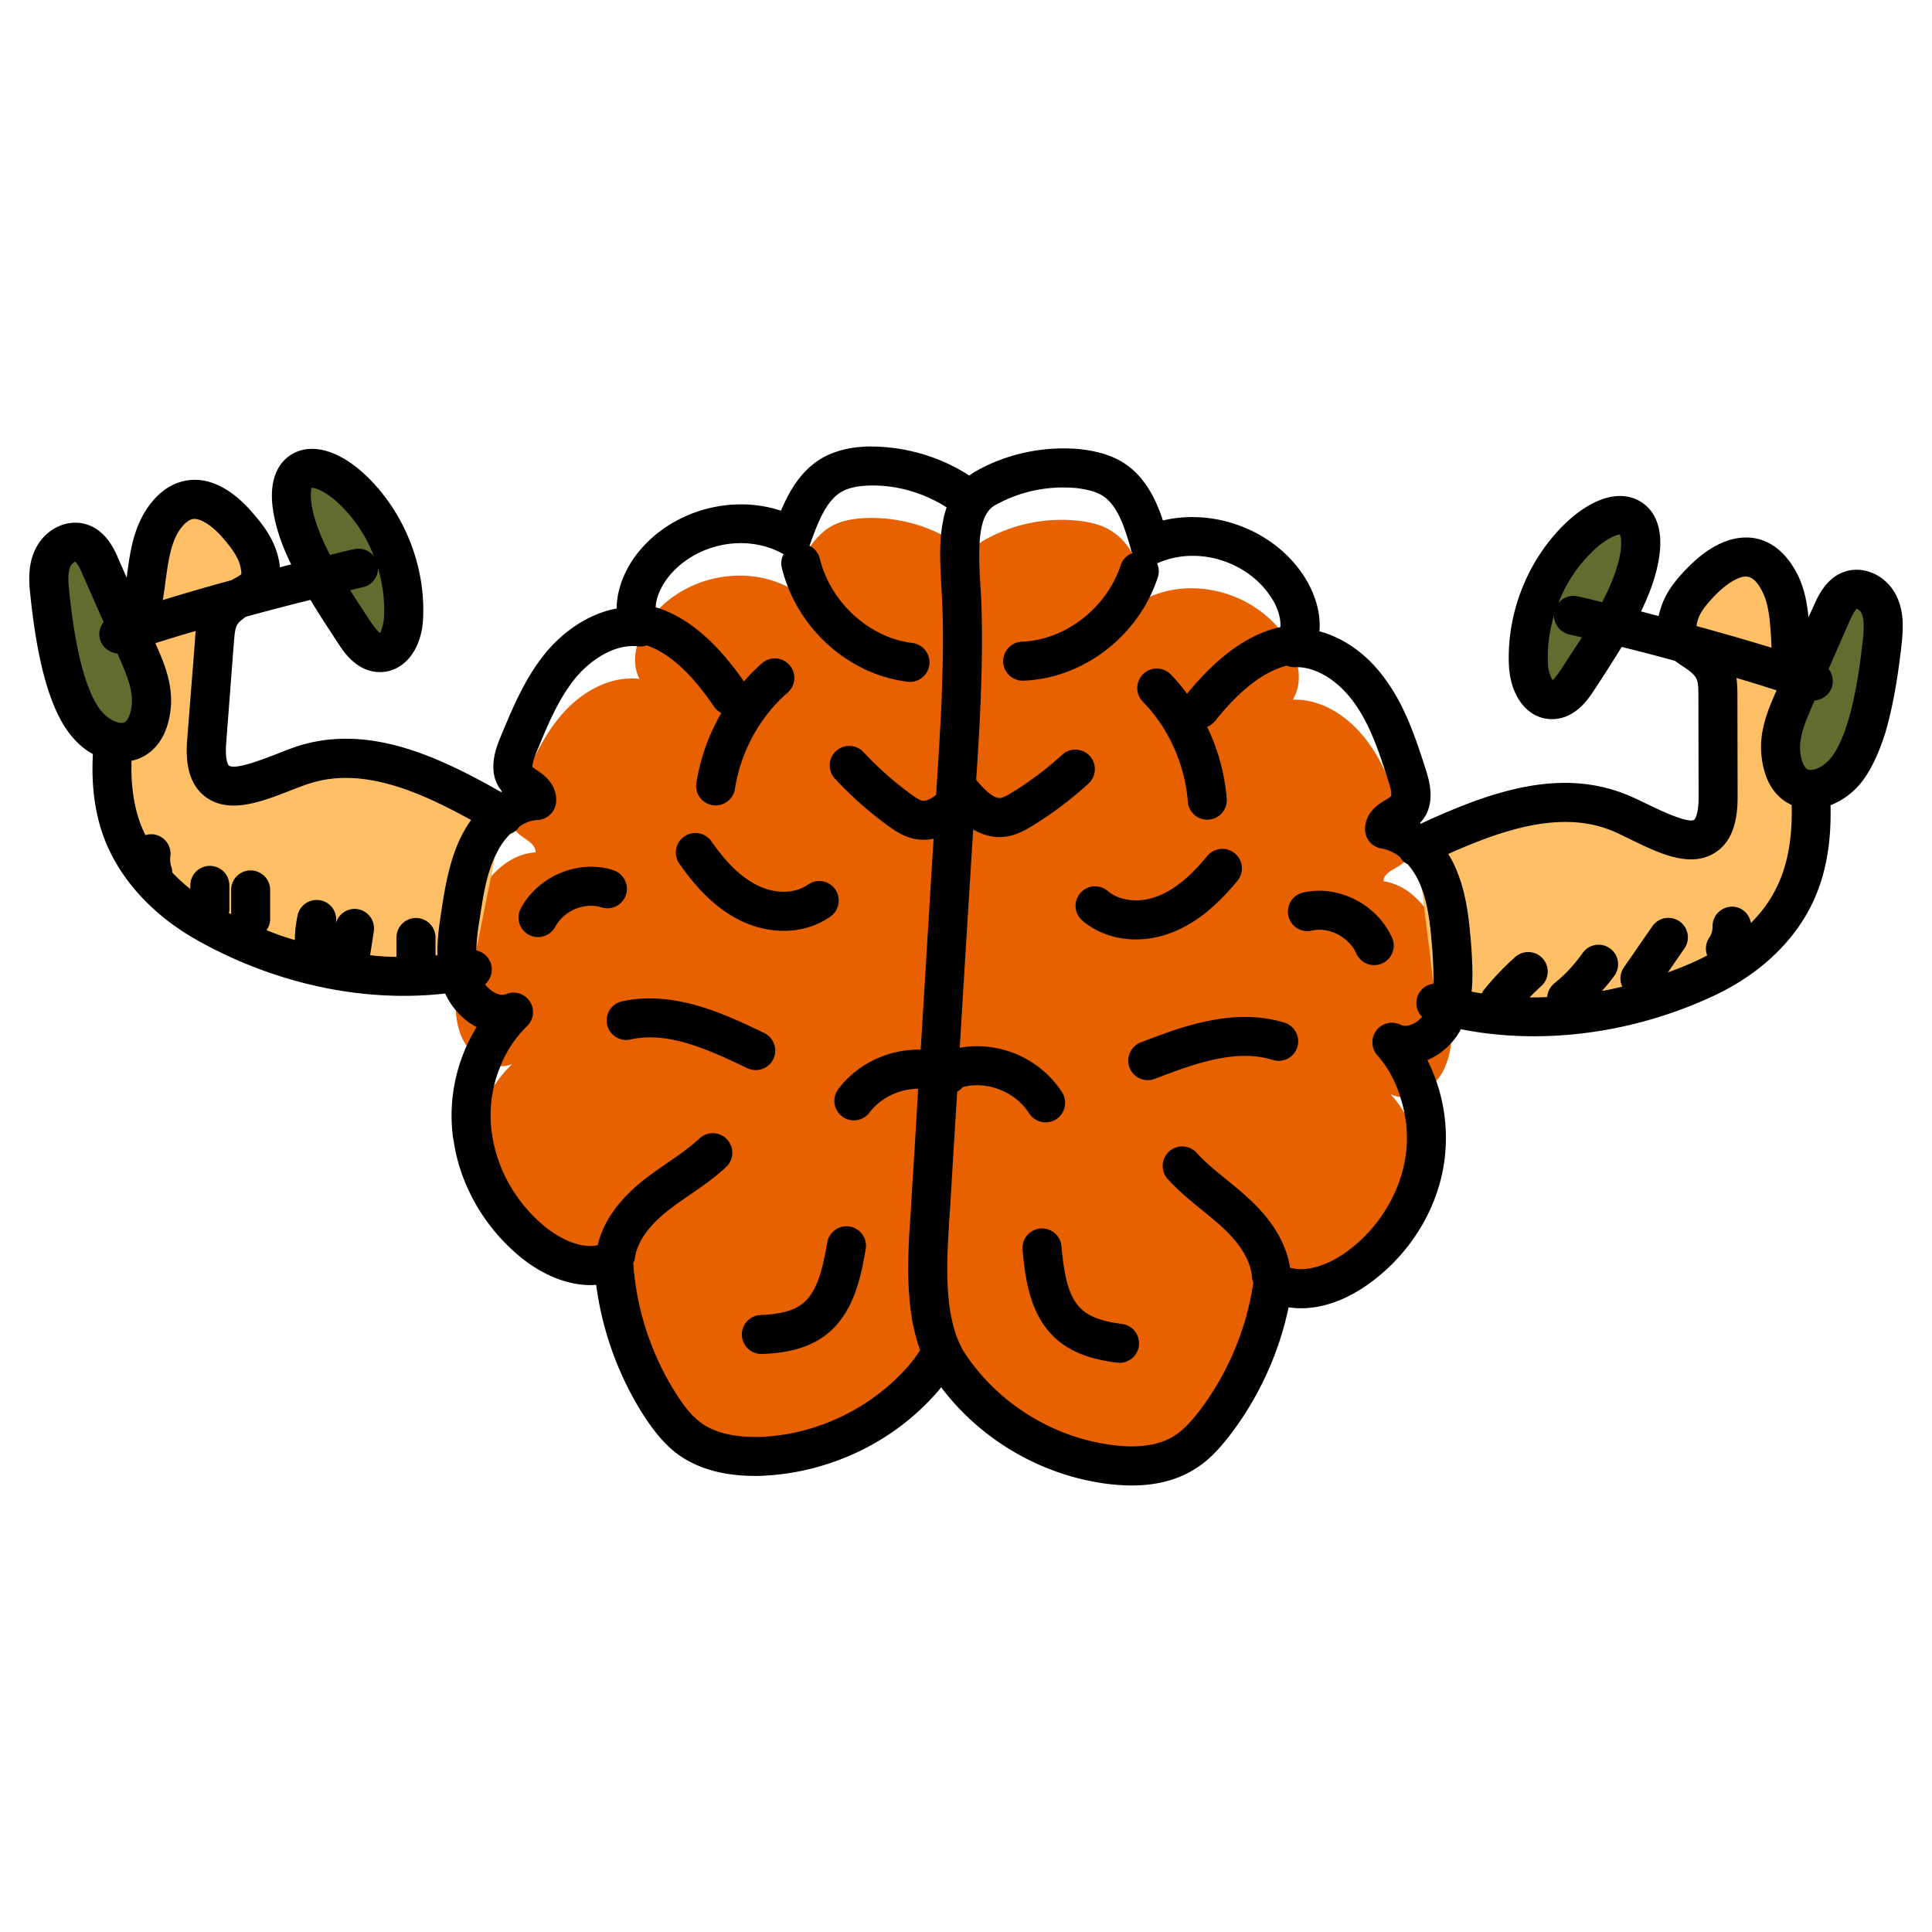 <?xml version="1.0" encoding="UTF-8"?>
<svg xmlns="http://www.w3.org/2000/svg" xmlns:xlink="http://www.w3.org/1999/xlink" xmlns:svgjs="http://svgjs.com/svgjs" id="SvgjsSvg1447" width="288" height="288" version="1.1">
  <defs id="SvgjsDefs1448"></defs>
  <g id="SvgjsG1449">
    <svg xmlns="http://www.w3.org/2000/svg" viewBox="0 0 99 99" width="288" height="288">
      <path fill="#e86100" d="M74.206 54.242a8.012 8.012 0 0 1-.196.518 2.615 2.615 0 0 1-1.261 1.272c-.48.225-1.008.274-1.487.039.91 1.027 1.487 2.347 1.682 3.736-.44 2.162-1.79 4.098-3.58 5.301-1.222.822-2.846 1.31-4.117.567a15.434 15.434 0 0 1-3.032 7.277c-.42.538-.89 1.076-1.457 1.438-1.135.743-2.543.822-3.864.655-3.266-.41-6.357-2.259-8.235-5.066a4.605 4.605 0 0 1-.41-.743 4.801 4.801 0 0 1-.568.938c-.264-1.457-.215-3.07-.127-4.547.03-.46.058-.9.088-1.33.44-7.385.9-14.77 1.35-22.144.136-2.152.254-4.323.264-6.475v-.166c0-.695-.01-1.38-.04-2.074-.058-1.164-.205-2.582 0-3.755.079-.47.225-.9.45-1.262.196-.303.44-.558.773-.744a8.048 8.048 0 0 1 4.783-.997c.655.068 1.32.225 1.858.616 1.037.724 1.448 2.064 1.79 3.306 2.386-1.076 5.438-.196 6.964 1.995.616.89.978 2.122.499 3.081a.57.57 0 0 1-.079.176c1.536-.049 2.964.94 3.883 2.23.773 1.066 1.242 2.318 1.663 3.59.088.244.166.498.244.743.06.186.118.391.157.596.078.411.069.812-.196 1.106-.352.4-1.085.508-1.115 1.037.646.097 1.223.42 1.702.89.44.42.793.948 1.027 1.506.5 1.164.616 2.455.714 3.736v.04c.069.967.137 1.994-.127 2.914z" class="colorfd6229 svgShape"></path>
      <path fill="#e86100" d="M49.216 33.438c.03.695.04 1.38.04 2.074v.166c-.01 2.152-.128 4.323-.265 6.475-.45 7.375-.91 14.759-1.35 22.143-.029.43-.058.87-.087 1.33-.088 1.477-.137 3.091.127 4.548-.01.02-.02.04-.04.06-2.082 2.65-5.31 4.244-8.587 4.39-1.33.05-2.738-.146-3.804-.968-.548-.42-.969-.978-1.36-1.564a15.517 15.517 0 0 1-2.455-7.502c-1.33.645-2.905.02-4.069-.9-1.633-1.31-2.816-3.247-3.13-5.36.274-1.447.969-2.807 2.006-3.805-.519.216-1.076.098-1.556-.205A2.64 2.64 0 0 1 23.601 53c-.382-1.017-.264-2.152-.098-3.238l.03-.215c.195-1.271.41-2.572 1.007-3.707.587-1.134 1.663-2.093 2.905-2.161 0-.538-.724-.705-1.037-1.135-.245-.323-.215-.743-.108-1.164a4.8 4.8 0 0 1 .186-.528c.098-.225.186-.46.284-.685.528-1.242 1.095-2.464 1.956-3.482 1.007-1.203 2.513-2.073 4.04-1.897-.52-1.027-.06-2.328.674-3.228 1.682-2.054 4.793-2.68 7.091-1.398.43-1.213.94-2.524 2.025-3.17.577-.332 1.232-.43 1.897-.449a7.998 7.998 0 0 1 4.734 1.408c.196.127.352.284.48.47a3.46 3.46 0 0 0-.45 1.262c-.206 1.173-.06 2.591 0 3.755z" class="colorfd6229 svgShape"></path>
      <path fill="#ffbf66" d="M72.594 43.415c3.267-1.553 6.982-3.13 10.335-1.79 1.877.751 5.112 3.123 5.107-.762l-.005-4.964c0-.818.033-1.402-.51-1.997-.813-.893-2.062-.85-1.425-2.568.234-.63.692-1.138 1.16-1.607 1.135-1.136 2.717-1.917 3.813-.111.646 1.064.63 2.4.72 3.655.15 2.12.66 4.193.9 6.303.241 2.11.195 4.335-.703 6.244-.92 1.96-2.665 3.402-4.58 4.296-4.281 1.999-9.306 2.62-13.826 1.286m-47.788-9.602c-3.139-1.815-6.723-3.69-10.168-2.628-1.927.595-5.332 2.695-5.033-1.177l.382-4.949c.062-.815.072-1.4.658-1.95.88-.823 2.122-.678 1.616-2.443-.185-.646-.603-1.191-1.034-1.696-1.046-1.226-2.564-2.133-3.793-.423-.724 1.008-.81 2.342-.994 3.585-.312 2.1-.976 4.126-1.376 6.21-.4 2.084-.522 4.305.228 6.282.769 2.028 2.399 3.61 4.24 4.657 4.116 2.342 9.078 3.372 13.685 2.412" class="colorf7ca49 svgShape"></path>
      <path fill="#636b2f" d="M2.542 30.335c-.06-.587-.087-1.207.164-1.742s.865-.943 1.43-.77c.517.159.793.707 1.01 1.203.628 1.424 1.254 2.848 1.881 4.273.413.939.836 1.934.717 2.954-.267 2.291-2.132 2.139-3.226.93-1.328-1.467-1.788-4.994-1.976-6.848zm15.647 2.122c.31.47.722.984 1.285.98.8-.004 1.17-.998 1.208-1.797a8.61 8.61 0 0 0-2.468-6.4c-1.93-1.935-3.705-1.603-3.198.989.413 2.108 2.02 4.47 3.173 6.228zm78.272.292c.06-.587.086-1.207-.165-1.742s-.865-.943-1.43-.77c-.517.159-.792.707-1.01 1.203l-1.88 4.273c-.414.939-.837 1.934-.718 2.953.267 2.292 2.132 2.14 3.227.93 1.328-1.466 1.787-4.993 1.976-6.847zm-15.648 2.122c-.309.47-.721.984-1.284.98-.8-.004-1.171-.998-1.209-1.797a8.61 8.61 0 0 1 2.469-6.4c1.929-1.935 3.704-1.603 3.197.989-.412 2.108-2.02 4.47-3.173 6.228z" class="color7a7979 svgShape"></path>
      <path d="M65.816 52.403c-2.638-.81-5.384.248-7.388 1.024a1 1 0 0 0 .72 1.865c2.245-.868 4.251-1.543 6.08-.977a1 1 0 0 0 .589-1.912zm-5.773-4.615c1.173-.455 2.237-1.292 3.347-2.633a1 1 0 1 0-1.54-1.275c-.884 1.067-1.688 1.717-2.53 2.043-.929.361-1.93.259-2.55-.262a1 1 0 1 0-1.284 1.533c1.153.966 2.889 1.24 4.557.594zm6.723-2.049a1 1 0 0 0 .458 1.947c.88-.206 1.906.329 2.286 1.19a1 1 0 0 0 1.83-.806c-.763-1.73-2.77-2.754-4.574-2.33zM57.52 67.845c-1.036-.13-1.688-.367-2.116-.772-.715-.677-.888-1.909-1.014-3.22a1 1 0 0 0-1.991.192c.124 1.287.311 3.232 1.63 4.48.97.92 2.244 1.18 3.246 1.304a1 1 0 0 0 .245-1.984zM39.626 54.27a1 1 0 0 0-.466-1.335c-1.94-.935-4.595-2.217-7.288-1.623a1 1 0 0 0 .432 1.954c1.861-.416 3.813.421 5.987 1.47a1 1 0 0 0 1.335-.466zm-1.658-7.087c1.512.73 3.283.707 4.59-.221a1 1 0 0 0-1.159-1.631c-.657.467-1.661.486-2.56.05-.816-.394-1.57-1.108-2.37-2.244a1 1 0 1 0-1.635 1.15c1.003 1.427 2 2.347 3.134 2.896zm-5.893-1.333a1 1 0 0 0-.644-1.258c-1.765-.576-3.848.287-4.742 1.953a1 1 0 0 0 1.763.945c.444-.826 1.506-1.271 2.364-.996a1 1 0 0 0 1.26-.644zm11.472 17.001a1.003 1.003 0 0 0-1.157.814c-.225 1.296-.491 2.51-1.253 3.125-.454.366-1.122.55-2.165.594a1 1 0 0 0 .042 1.999l.043-.001c1.008-.043 2.3-.2 3.337-1.036 1.41-1.14 1.745-3.064 1.967-4.337a1 1 0 0 0-.814-1.158z"></path>
      <path d="M97.2 30.58c-.49-1.05-1.62-1.61-2.63-1.3-.99.3-1.42 1.29-1.63 1.76l-.27.59c-.08-.85-.26-1.74-.75-2.53-.69-1.14-1.54-1.47-2.14-1.54-1.04-.12-2.15.38-3.23 1.46-.55.55-1.09 1.16-1.39 1.97-.07.21-.13.4-.17.58l-.9-.24c.4-.82.72-1.66.88-2.5.41-2.09-.45-2.89-1-3.18-1.06-.57-2.51-.08-3.89 1.3-1.85 1.86-2.88 4.53-2.76 7.15.08 1.61.98 2.75 2.2 2.75h.01c1.18 0 1.86-1.04 2.12-1.43a77.388 77.388 0 0 0 1.45-2.27c.92.23 1.83.46 2.74.72.13.1.26.19.37.26.22.14.42.28.57.44.23.25.25.44.25 1.19l.01 5.1c0 .82-.17 1.11-.23 1.15-.33.19-1.77-.5-2.39-.8-.4-.19-.78-.38-1.12-.51-3.46-1.38-7.06-.08-10.5 1.51-.01 0-.01-.01-.02-.01l-.02-.02c.02-.02.03-.04.05-.06.81-.91.42-2.13.26-2.66-.49-1.51-1.03-3.21-2.06-4.62-.9-1.27-2.12-2.15-3.4-2.49.1-1.1-.35-2.2-.9-2.99-1.56-2.24-4.52-3.31-7.12-2.69-.33-1.01-.86-2.14-1.86-2.85-.79-.56-1.71-.72-2.35-.8-1.85-.18-3.76.21-5.38 1.13-.12.07-.23.14-.33.22-1.54-1-3.37-1.51-5.19-1.49-.95.03-1.72.23-2.37.6-1.07.63-1.68 1.71-2.09 2.69-2.53-.84-5.56-.02-7.29 2.1-.6.73-1.13 1.8-1.13 2.91-1.29.24-2.56 1.01-3.58 2.2-1.105 1.318-1.74 2.865-2.39 4.43-.19.47-.7 1.71.03 2.66l.06.09c-.01.01-.03.02-.04.03-3.3-1.88-6.8-3.47-10.35-2.38-.35.11-.74.26-1.16.43-.63.24-2.12.83-2.44.59-.06-.04-.2-.35-.14-1.16l.39-5.09c.06-.75.09-.93.34-1.16.08-.07.17-.14.27-.21 0 0 .01-.01.02-.01 1.1-.3 2.2-.59 3.3-.86.35.59.85 1.362 1.44 2.26.26.4.94 1.44 2.12 1.44h.01c1.22-.01 2.13-1.14 2.2-2.75.13-2.62-.91-5.3-2.76-7.16-1.37-1.38-2.83-1.86-3.88-1.3-.55.29-1.41 1.1-1 3.19.16.83.47 1.67.88 2.5-.2.05-.39.1-.58.15-.01-.21-.06-.44-.13-.69-.24-.83-.73-1.49-1.24-2.07-.99-1.17-2.07-1.77-3.11-1.72-.6.03-1.48.28-2.25 1.36-.77 1.07-.95 2.36-1.1 3.5l-.02.15-.43-.98c-.2-.47-.64-1.45-1.63-1.75-1.01-.31-2.14.25-2.63 1.3-.34.708-.34 1.493-.25 2.27.38 3.75 1.11 6.18 2.23 7.41.29.33.63.6.98.79-.09 1.64.11 3.07.58 4.32.79 2.07 2.45 3.9 4.68 5.17 3.815 2.17 8.38 3.284 12.79 2.78.34.74.92 1.36 1.61 1.72-.25.42-.48.86-.66 1.32a8.63 8.63 0 0 0-.57 4.14c.01.13.04.28.06.39.34 2.3 1.61 4.48 3.5 6 1.24.98 2.59 1.45 3.8 1.36.32 2.43 1.18 4.76 2.51 6.81.4.59.9 1.27 1.58 1.8 1.02.78 2.38 1.18 4.05 1.18.14 0 .27 0 .41-.01 1.81-.08 3.59-.57 5.19-1.38 1.51-.77 2.86-1.84 3.94-3.15 2.03 2.7 5.17 4.53 8.54 4.95.42.05.83.08 1.22.08 1.3 0 2.41-.3 3.31-.89.71-.45 1.26-1.09 1.71-1.67 1.48-1.93 2.52-4.18 3.02-6.57 1.21.19 2.58-.17 3.89-1.05 2.06-1.39 3.52-3.55 4-5.9a8.829 8.829 0 0 0-.78-5.72c.73-.3 1.35-.88 1.72-1.58 4.045.803 8.702.277 12.97-1.72 2.33-1.09 4.12-2.78 5.06-4.78.66-1.39.96-3.03.91-4.98.52-.2 1.01-.53 1.43-.99.55-.62 1.01-1.54 1.39-2.76.36-1.24.64-2.78.84-4.66.07-.74.09-1.52-.26-2.27zm-15.7-2.22c.87-.88 1.45-.97 1.5-.97.04.05.14.37.01 1.06-.15.77-.49 1.59-.91 2.41-.42-.11-.83-.21-1.25-.3a.993.993 0 0 0-1 .35c.37-.95.93-1.83 1.65-2.55zm-1.33 5.67-.19.29c-.26.4-.4.5-.4.54-.09-.08-.24-.41-.26-.85-.04-.83.07-1.67.31-2.47 0 .45.32.86.78.97l.65.15c-.3.47-.61.93-.89 1.37zm-60.68-1.59c-.02-.01-.16-.08-.46-.53l-.2-.29c-.28-.44-.58-.9-.89-1.37.22-.06.43-.11.65-.16.47-.1.78-.51.78-.97.24.8.35 1.64.31 2.47-.02.46-.18.8-.19.85zM16 26.04c-.14-.69-.04-1.01-.04-1.04.09-.02.67.07 1.55.95.72.72 1.29 1.6 1.65 2.56a.994.994 0 0 0-1.01-.37c-.41.09-.83.19-1.24.3-.42-.82-.76-1.63-.91-2.4zm71.03 5.64c.16-.42.49-.8.93-1.25.6-.59 1.2-.93 1.58-.88.23.03.46.22.67.59.43.7.49 1.65.55 2.66l.02.39c-1.28-.39-2.56-.76-3.85-1.11.01-.08.03-.21.1-.4zM8.42 30.26l.07-.54c.14-1 .27-1.94.74-2.6.25-.34.49-.52.71-.53.38-.01.97.37 1.51 1.01.41.48.71.89.84 1.33.1.35.07.48.08.48-.05.07-.27.19-.42.27-.03.02-.06.03-.09.05-1.18.32-2.35.66-3.52 1.02.03-.16.05-.33.08-.49zm-4.88-.03c-.05-.45-.07-.91.07-1.21.07-.14.2-.23.23-.24.04.02.16.11.39.65l1.08 2.45a.973.973 0 0 0 .39 1.52c.1.05.21.08.32.09l.09.21c.34.78.73 1.66.64 2.44-.06.48-.21.83-.41.89-.23.07-.7-.1-1.08-.52a2.14 2.14 0 0 1-.21-.26c-.52-.76-1.15-2.42-1.51-6.02zm18.78 18.73h-.004v-.92a1 1 0 1 0-2 0v.99c-.449 0-.898-.03-1.347-.08h-.002l.187-1.226a1 1 0 0 0-.838-1.14.997.997 0 0 0-1.114.77c.002-.007.001-.014.003-.02a1 1 0 1 0-1.953-.436 6.112 6.112 0 0 0-.143 1.272c-.49-.14-.97-.31-1.44-.5l-.015-.006a.973.973 0 0 0 .189-.553v-1.509a1 1 0 1 0-2 0v1.24l-.004-.002a.467.467 0 0 1-.1-.05l-.013-.007c.007-.046.027-.088.027-.136V45.37a1 1 0 1 0-2 0v.183l-.004-.003a7.92 7.92 0 0 1-.9-.82l-.022-.026c-.007-.083-.007-.167-.036-.249a1.249 1.249 0 0 1-.061-.578 1 1 0 0 0-.86-1.122 1.01 1.01 0 0 0-.418.04l-.002-.005c-.09-.18-.17-.36-.24-.54-.35-.94-.51-2.02-.47-3.27.07-.01.14-.03.21-.05.58-.18 1.58-.76 1.79-2.56.15-1.29-.35-2.46-.78-3.41.68-.22 1.38-.43 2.07-.63-.02.16-.03.33-.04.5l-.4 5.09c-.11 1.41.2 2.36.95 2.92 1.21.89 2.88.24 4.36-.34.37-.14.71-.28 1.02-.37 2.63-.82 5.47.37 8.22 1.89-.977 1.343-1.288 3.09-1.53 4.71-.1.67-.22 1.45-.19 2.22-.03 0-.07.01-.1.01zM46.9 69.55l-.06.09c-1.87 2.36-4.79 3.85-7.82 3.99-1.38.04-2.44-.21-3.16-.77-.46-.35-.82-.84-1.13-1.31a14.348 14.348 0 0 1-2.28-6.81l-.002-.02c.032-.077.068-.153.08-.24.117-.818.678-1.632 1.666-2.42.98-.778 2.05-1.35 3.04-2.287a1 1 0 0 0-1.373-1.453c-.822.777-1.918 1.385-2.913 2.175-1.265 1.008-2.04 2.122-2.322 3.315-1.079.228-2.267-.61-2.637-.9-1.49-1.2-2.5-2.92-2.77-4.76-.01-.08-.03-.16-.04-.26-.12-1.08.03-2.19.44-3.2.32-.82.79-1.53 1.39-2.11a.997.997 0 0 0-1.07-1.64c-.15.06-.32.05-.52-.04-.21-.1-.41-.26-.56-.46.26-.24.4-.6.32-.97-.09-.4-.4-.69-.77-.77.01-.56.09-1.14.18-1.67.19-1.28.38-2.42.9-3.39.17-.34.4-.65.66-.91.19-.07.36-.2.47-.38.292-.194.58-.316.93-.33.52-.03.94-.45.95-.98.03-.87-.63-1.33-.98-1.57l-.16-.11c-.03-.02-.06-.04-.08-.04 0-.03-.02-.2.2-.75.564-1.356 1.126-2.775 2.07-3.9.72-.84 1.93-1.69 3.16-1.55.15.02.299 0 .428-.05 1.152.396 2.286 1.424 3.449 3.135.099.146.23.256.377.33a10.354 10.354 0 0 0-1.28 3.582 1 1 0 0 0 1.977.307c.293-1.895 1.271-3.687 2.683-4.916A1 1 0 1 0 39.03 34a9.62 9.62 0 0 0-.908.92c-1.433-2.062-2.92-3.317-4.522-3.804.012-.539.32-1.137.67-1.576 1.39-1.7 3.95-2.21 5.83-1.17.01.01.03.01.04.02.004.003.01.002.015.004a.986.986 0 0 0-.094.692c.75 3.087 3.411 5.492 6.471 5.85a1 1 0 0 0 .233-1.986c-2.21-.259-4.213-2.083-4.76-4.337a.99.99 0 0 0-.53-.648l.004-.005c.02-.04.03-.08.05-.12.4-1.14.83-2.19 1.58-2.63.36-.21.81-.31 1.43-.33 1.38-.04 2.78.36 3.97 1.12-.08.23-.15.47-.19.74-.03.12-.05.24-.06.36-.174 1.092-.02 2.824.02 3.72.06 1.41.05 2.93-.02 4.69v.13c-.055 1.396-.147 2.816-.29 5.094-.249.19-.514.334-.718.29-.15-.03-.363-.178-.55-.313a16.875 16.875 0 0 1-2.438-2.155 1 1 0 1 0-1.463 1.363c.83.89 1.748 1.701 2.728 2.412.359.259.786.545 1.327.653.164.033.324.048.48.048.175 0 .342-.022.505-.056l-.24 3.884-.421 6.927c-1.605-.034-3.213.685-4.222 2.019a1 1 0 1 0 1.595 1.207c.59-.78 1.547-1.216 2.497-1.225-.11 1.927-.23 3.855-.35 5.782l-.03.56c-.08 1.08-.16 2.31-.12 3.53.01.27.02.52.05.77 0 .13.01.25.03.38.02.19.04.37.07.54.017.204.08.523.12.66.08.42.2.81.33 1.17-.08.14-.17.26-.25.37zm25.39-17.04c-.21.08-.38.07-.52 0-.43-.21-.95-.09-1.24.29-.29.39-.27.92.05 1.28.54.6.96 1.38 1.21 2.25.32 1.03.39 2.13.2 3.13l-.03.15c-.37 1.85-1.55 3.59-3.15 4.67-.78.52-1.85.93-2.7.68l-.004-.001c-.188-1.212-.877-2.385-2.062-3.491-.96-.899-1.968-1.554-2.738-2.408a1 1 0 0 0-1.484 1.34c.915 1.015 1.955 1.686 2.857 2.529.928.867 1.426 1.726 1.48 2.553.006.09.038.17.065.25-.002.01-.002.02-.005.028-.36 2.4-1.33 4.67-2.79 6.58-.34.43-.75.91-1.22 1.21-.77.51-1.84.67-3.19.5-3.03-.38-5.84-2.11-7.54-4.65-.13-.18-.23-.38-.32-.58-.835-1.83-.627-4.582-.5-6.56l.04-.57c.112-1.943.231-3.836.351-5.75a.978.978 0 0 0 .287-.238c1.245-.326 2.682.23 3.4 1.35a1 1 0 0 0 1.684-1.08c-1.127-1.757-3.254-2.647-5.242-2.279.354-5.863.638-10.34.69-11.191.502.296 1.05.444 1.633.374.55-.067.997-.316 1.374-.544a18.684 18.684 0 0 0 2.903-2.183 1 1 0 0 0-1.352-1.474 16.688 16.688 0 0 1-2.591 1.948c-.196.12-.419.248-.57.267-.404.054-.977-.61-1.246-.934l.03-.406c.08-1.28.16-2.56.21-3.87v-.13c.07-1.77.08-3.35.02-4.81-.06-1.292-.307-3.531.29-4.44.11-.18.25-.32.42-.41 1.06-.6 2.27-.91 3.48-.91.23 0 .46.01.69.03.65.08 1.1.22 1.41.44.72.51 1.07 1.6 1.4 2.76.01.04.02.08.05.12.001.005.005.008.007.012a.982.982 0 0 0-.596.61c-.716 2.198-2.847 3.85-5.069 3.929a1 1 0 0 0 .035 1.999l.036-.001c3.08-.108 5.917-2.291 6.9-5.309a.987.987 0 0 0-.044-.708c.004-.001.007 0 .01-.002.01 0 .03 0 .04-.01 1.96-.87 4.48-.15 5.73 1.66.33.46.58 1.08.54 1.62v.003c-1.629.358-3.202 1.484-4.782 3.416a9.697 9.697 0 0 0-.836-.992 1 1 0 0 0-1.429 1.4c1.315 1.342 2.155 3.209 2.305 5.123a1 1 0 1 0 1.994-.156 10.413 10.413 0 0 0-1.007-3.68.982.982 0 0 0 .403-.291c1.29-1.614 2.502-2.546 3.682-2.843.12.05.26.08.4.08 1.04-.06 2.23.67 3.05 1.82.84 1.15 1.31 2.63 1.77 4.06.18.55.15.72.08.77-.06.05-.13.08-.19.12-.37.22-1.06.62-1.1 1.49a1 1 0 0 0 .85 1.03c.28.05.56.16.84.36.03.02.06.05.1.08h.01c.08.16.22.29.38.36 0 0 0 .02.01.01.24.28.46.62.62 1 .44 1.02.54 2.2.64 3.44l.01.18c.03.53.06 1.03.04 1.5a.995.995 0 0 0-.58 1.69c-.15.19-.36.34-.58.41zm17.45-5.23-.018.015c-.084-.481-.495-.852-.99-.835a1 1 0 0 0-.977 1.022.976.976 0 0 1-.171.568.982.982 0 0 0-.104.903l-.01.007c-.54.303-1.419.66-2.004.868l.848-1.227a.999.999 0 1 0-1.645-1.136l-1.466 2.119a.985.985 0 0 0-.073.973c-.336.08-.677.16-1.03.223l-.014.002c.219-.25.438-.502.63-.774a1 1 0 1 0-1.632-1.155 7.798 7.798 0 0 1-1.44 1.541.99.99 0 0 0-.361.696c-.305.02-.61.02-.905.02.194-.198.39-.395.596-.578a1 1 0 0 0-1.33-1.494 14.179 14.179 0 0 0-1.642 1.733c-.031.04-.042.088-.067.131-.005 0-.01 0-.016-.002-.17-.02-.34-.05-.51-.09.08-.782.028-1.51-.01-2.23-.11-1.36-.23-2.76-.8-4.08-.11-.26-.24-.51-.39-.74 2.86-1.28 5.79-2.23 8.35-1.21.3.12.63.29.99.46 1.43.7 3.05 1.49 4.32.69.79-.49 1.17-1.42 1.17-2.84l-.01-5.1c0-.34 0-.68-.05-1.02.68.2 1.36.41 2.04.63h.01v.02c-.42.95-.92 2.11-.76 3.39.18 1.57.96 2.21 1.54 2.47.072 2.932-.727 4.664-2.07 6.03zm5.73-14.63c-.42 4.07-1.17 5.66-1.73 6.28-.04.04-.07.08-.11.11-.36.34-.76.46-.97.4-.19-.06-.35-.4-.41-.89-.09-.78.3-1.66.64-2.44l.09-.21c.05-.01.1-.01.15-.03.34-.07.62-.31.74-.66.1-.33.03-.68-.17-.93l1.07-2.44c.23-.51.34-.62.37-.64.05 0 .19.09.25.23.09.18.11.4.11.65 0 .18-.01.38-.03.57z"></path>
    </svg>
  </g>
</svg>
